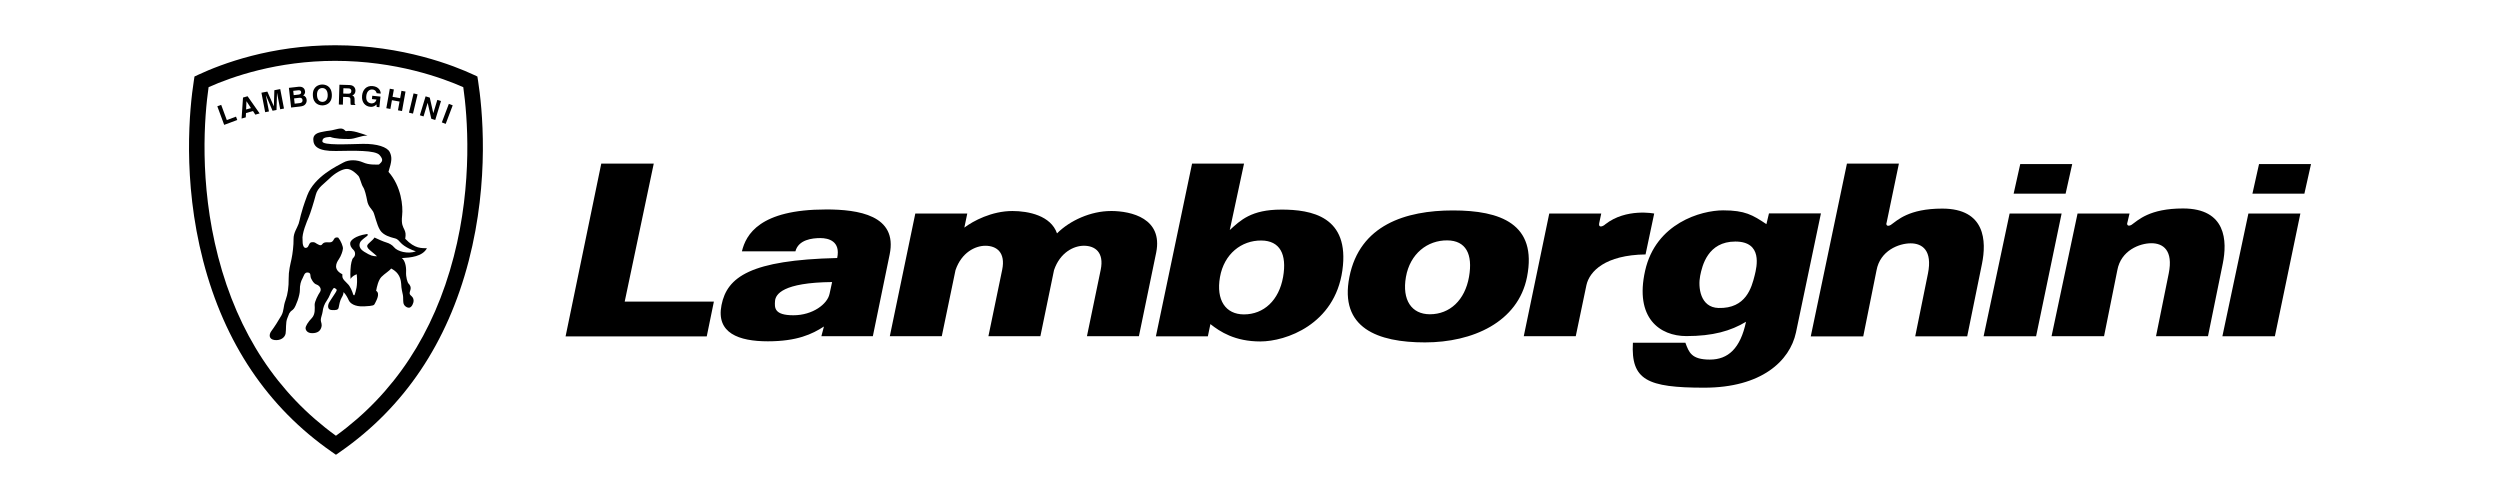 <?xml version="1.0" encoding="UTF-8"?>
<svg id="Layer_2" data-name="Layer 2" xmlns="http://www.w3.org/2000/svg" viewBox="0 0 1500 300">
  <defs>
    <style>
      .cls-1 {
        fill: none;
      }

      .cls-2 {
        fill-rule: evenodd;
      }
    </style>
  </defs>
  <g id="Layer_1-2" data-name="Layer 1">
    <g>
      <g>
        <g>
          <path d="M286.81,48.37l-.38-2.46-2.25-1.06c-11.41-5.32-42.34-17.7-83.09-17.7-38.45,0-67.97,11.09-82.14,17.7l-2.26,1.06-.38,2.46c-2.53,16.28-7.05,59.4,5.58,108.1,12.79,49.31,38.7,87.85,77.02,114.54l2.66,1.85,2.66-1.85c38.31-26.69,64.23-65.22,77.02-114.54,12.63-48.7,8.11-91.82,5.57-108.1ZM272.22,154.12c-11.92,45.94-35.69,82.02-70.66,107.32-34.98-25.3-58.74-61.38-70.66-107.32-11.6-44.73-8.22-84.54-5.75-101.82,14.21-6.34,41.22-15.79,75.94-15.79,36.43,0,64.56,10.33,76.88,15.8,2.46,17.28,5.85,57.09-5.75,101.82Z"/>
          <polygon points="136.08 72.04 132.71 62.91 130.39 63.77 134.51 74.92 142.36 72 141.61 69.98 136.08 72.04"/>
          <path d="M145.81,58.54l-.86,12.59,2.51-.71.13-2.59,4.21-1.19,1.39,2.15,2.59-.73-7.23-10.31-2.75.78ZM147.67,65.69l.2-4.94h.03s2.68,4.12,2.68,4.12l-2.91.82Z"/>
          <polygon points="159.53 57.11 163.53 66.45 165.91 65.99 166.2 55.81 166.24 55.81 168.12 65.56 170.39 65.13 168.14 53.45 164.62 54.13 164.32 63.74 164.29 63.74 160.41 54.95 156.86 55.63 159.1 67.31 161.37 66.87 159.5 57.11 159.53 57.11"/>
          <path d="M179.65,63.96c2.41-.27,3-.76,3.6-1.49.58-.72.84-1.63.74-2.55-.13-1.17-.64-2.28-2.14-2.66.46-.3,1.36-.89,1.17-2.58-.14-1.22-1.08-2.94-3.96-2.62l-5.72.65,1.33,11.81,4.98-.57ZM181.51,59.92c.13,1.2-.49,1.81-1.69,1.94l-3.02.34-.36-3.16,3.13-.36c.89-.1,1.82.2,1.94,1.23ZM178.75,54.18c1.11-.13,1.84.09,1.95,1.06.11.94-.62,1.41-1.59,1.52l-2.89.33-.29-2.59,2.82-.32Z"/>
          <path d="M193.66,63.23c1.57-.06,5.66-.9,5.44-6.48-.22-5.58-4.37-6.09-5.94-6.03-1.57.06-5.66.91-5.44,6.48.22,5.58,4.37,6.09,5.94,6.03ZM193.25,52.82c1.33-.05,3.25.69,3.38,4.02.13,3.32-1.72,4.23-3.05,4.28-1.34.05-3.25-.7-3.38-4.02-.13-3.32,1.72-4.22,3.05-4.28Z"/>
          <path d="M205.86,58.12l2.56.08c1.83.05,1.91.68,1.86,2.31-.04,1.22.04,1.84.19,2.41l2.74.08v-.31c-.51-.22-.5-.65-.44-2.38.07-2.22-.45-2.6-1.41-3.06,1.18-.36,1.88-1.47,1.92-2.77.03-1.03-.47-3.38-3.63-3.47l-5.99-.18-.36,11.89,2.43.07.14-4.65ZM206.02,52.95l3.09.09c1.46.05,1.71.98,1.69,1.61-.04,1.18-.68,1.61-1.96,1.57l-2.9-.09.09-3.18Z"/>
          <path d="M222.04,64.08c2.15.22,3.16-.76,3.86-1.42l.1,1.51,1.64.17.65-6.38-4.93-.51-.2,1.99,2.74.28c-.75,2.34-2.58,2.36-3.12,2.31-1.68-.17-3.35-1.19-3.02-4.42.31-3.03,2.06-4.08,3.82-3.9,1.74.18,2.43,1.75,2.38,2.21l2.46.25c.04-1.64-1.15-4.14-4.77-4.52-3.97-.42-6.07,2.44-6.4,5.67-.42,4.15,1.95,6.46,4.78,6.75Z"/>
          <polygon points="235.16 60.12 239.72 60.94 238.77 66.19 241.21 66.63 243.31 54.93 240.87 54.49 240.08 58.92 235.52 58.1 236.32 53.67 233.88 53.23 231.79 64.93 234.23 65.37 235.16 60.12"/>
          <polygon points="247.8 68.17 250.55 56.62 248.14 56.04 245.38 67.6 247.8 68.17 247.8 68.17"/>
          <polygon points="262.39 59.94 259.99 67.86 259.96 67.85 257.86 58.56 255.36 57.8 251.92 69.17 254.12 69.85 256.58 61.73 256.61 61.75 258.78 71.26 261.15 71.99 264.6 60.62 262.39 59.94 262.39 59.94"/>
          <rect x="262.4" y="67.08" width="11.89" height="2.48" transform="translate(109.56 295.17) rotate(-69.29)"/>
          <path d="M243.15,143.17c.22-1.42.26-2.37.16-3.17-.1-.8-.35-1.44-.71-2.26-.37-.82-.85-1.59-1.17-2.82s-.46-2.95-.15-5.68.18-7.1-.98-11.87c-1.17-4.77-3.36-9.94-7.21-14.26,1.01-3.21,1.57-5.4,1.69-7.18.13-1.61-.19-3.22-.93-4.66-.73-1.53-2.64-2.79-5.42-3.67-2.78-.87-6.45-1.35-10.7-1.28-4.24.07-10.31.34-15.32.27-5.01-.07-8.97-.48-8.99-1.78-.02-1.3.68-1.9,1.62-2.21.94-.31,2.12-.33,3.06-.46,1.42.57,3.43.89,5.53,1.07,2.1.17,4.28.2,6.05.17,1.76-.03,3.4-.53,5.14-1.03,1.73-.5,3.56-1,5.68-1.03-1.78-.57-4.03-1.42-6.34-2.03-2.32-.62-4.67-.99-6.68-.6-.72-.7-1.26-1.22-2.08-1.45s-1.95-.15-3.83.35c-1.88.5-3.06.7-4.06.83-1,.13-1.83.21-3,.46-1.17.26-2.82.46-4.17,1.1-1.35.64-2.39,1.72-2.36,3.73.03,2.01.71,3.78,2.73,5.01,2.03,1.24,5.4,1.96,10.82,1.87,5.42-.08,11.31-.24,16.19.02,4.86.25,8.71.9,10.03,2.42,1.32,1.52,1.69,2.52,1.5,3.35-.19.83-.95,1.49-1.88,2.34-.83.01-2.3.09-4.01-.03-1.73-.11-3.69-.43-5.47-1.23h0c-1.89-.83-3.92-1.27-5.98-1.3-2.09-.02-4.18.39-5.93,1.37-1.75.97-6.08,3.05-10.52,6.31-4.43,3.26-8.96,7.71-11.12,13.42-2.15,5.71-3.21,9.31-3.85,11.8-.64,2.49-.86,3.89-1.31,5.19-.45,1.31-1.23,2.65-1.88,4.14-.66,1.49-1.19,3.12-1.16,5.02.03,1.89-.11,4.11-.35,6.24-.23,2.13-.55,4.18-.88,5.72-.33,1.55-.77,3.32-1.13,5.31-.4,2.16-.6,4.35-.58,6.54.04,2.37-.11,4.73-.42,6.96-.28,2.08-.78,4.12-1.5,6.08-.68,1.79-.89,3.32-1.13,4.78-.24,1.46-.52,2.82-1.32,4.25-.8,1.43-1.9,3.22-2.99,4.93-1.1,1.7-2.19,3.32-3,4.39-.81,1.08-1.21,2.32-.95,3.36.25,1.03,1.15,1.84,2.92,2.05,1.77.21,3.3-.17,4.44-.89,1.14-.73,1.89-1.81,2.11-2.99.22-1.19.19-2.85.26-4.53.06-1.69.21-3.4.78-4.71l.57-1.42.57-1.43c.57-.95.98-1.31,1.39-1.62.41-.3.82-.55,1.39-1.26.58-.72,1.49-2.68,2.26-4.88.76-2.2,1.37-4.64,1.35-6.29-.05-1.36.09-2.73.41-4.06.27-1.1.68-1.99,1.13-2.83.46-.84.74-1.79,1.17-2.5.43-.72,1.01-1.2,2.08-1.1,1.06.1,1.37.63,1.49,1.31.13.68.08,1.51.45,2.21.36.7.73,1.46,1.24,2.14.51.67,1.17,1.26,2.12,1.59.95.34,1.73,1.04,2.12,1.86.43.83.37,1.84-.16,2.61-.58.84-1.38,2.27-2.04,3.73-.66,1.46-1.16,2.94-1.15,3.89.02.95.15,2.36,0,3.84-.15,1.48-.6,3.03-1.76,4.22-1.03,1.04-1.94,2.2-2.72,3.44-.63,1.05-.97,1.94-.96,2.53,0,.59.26,1.36.88,1.97.63.61,1.64,1.07,3.17,1.05s2.7-.34,3.58-.91c.88-.57,1.45-1.41,1.79-2.48s.27-1.84.11-2.52c-.16-.68-.4-1.26-.41-1.97s.21-1.54.46-2.4c.25-.86.53-1.75.64-2.58.24-2.4,1.1-4.69,2.49-6.66.92-1.31,1.44-2.45,1.86-3.46s.77-1.9,1.34-2.74c.58-.84.81-1.26,1.04-1.38.24-.12.47.05,1.07.4.59.35.72.7.6,1.11-.11.42-.46.89-.8,1.49-.35.6-1.04,1.61-1.76,2.69s-1.47,2.21-1.93,3.05c-.46.84-.74,1.9-.58,2.79.16.89.76,1.59,2.06,1.68,1.3.1,2.3.08,3.01-.13.7-.22,1.11-.64,1.22-1.35.11-.71.33-1.84.63-2.97.31-1.13.7-2.26,1.16-2.98.46-.72.75-1.37.91-1.94.14-.45.21-.92.22-1.39.72.7,1.31,1.52,1.83,2.37.52.85.94,1.73,1.31,2.55.37.82,1.2,1.81,2.69,2.56,1.49.75,3.62,1.24,6.56,1.08,2.94-.16,4.42-.31,5.24-.58.82-.28,1-.69,1.34-1.41.34-.71,1.14-2.15,1.53-3.6.39-1.45.37-2.94-.94-3.74.22-1.19.55-2.79,1.05-4.33.51-1.55,1.2-3.03,2.12-4,.93-.96,2.21-1.93,3.35-2.8,1.13-.88,2.12-1.66,2.47-2.26,1.55.8,2.98,1.82,4.05,3.28,1.09,1.46,1.83,3.37,1.99,5.97.02,1.42.22,2.74.44,3.9.22,1.15.47,2.12.6,2.83.13.71.15,1.48.15,2.28.02.8.02,1.62.16,2.45.17.85.65,1.6,1.36,2.11.68.52,1.52.8,2.22.68.7-.13,1.34-.79,1.8-1.62.46-.84.74-1.84.72-2.67.01-.67-.19-1.33-.58-1.88-.34-.47-.75-.82-1.11-1.17s-.6-.64-.67-1.08c-.06-.44.05-1.04.38-1.99s.27-1.78.02-2.45c-.24-.68-.67-1.21-1.03-1.55-.36-.35-.79-1.35-1.1-2.65-.31-1.3-.51-2.89-.42-4.43.09-1.54-.08-3.31-.51-4.84-.44-1.53-1.13-2.82-2.09-3.4,2.71-.16,5.81-.38,8.56-1.2,2.76-.81,5.18-2.21,6.56-4.71-1.53-.09-3.3.05-5.44-.57-2.13-.62-4.63-2-7.63-5.15ZM241.97,151.21c-2.43-.53-4.52-1.59-5.52-2.84-.54-.69-1.29-1.3-2.1-1.79-.82-.49-1.71-.87-2.54-1.1-.84-.22-2.19-.77-3.56-1.35-1.36-.58-2.73-1.22-3.56-1.62-.18.36-.58.84-1.16,1.42-.58.59-1.34,1.28-2.21,2.06-.88.78-1.08,1.41-.99,1.92s.44.93.68,1.28c.24.35,1.33,1.26,2.47,2.21,1.13.95,2.32,1.92,2.73,2.38-1.36-.04-2.26-.1-3.34-.46-1.08-.37-2.35-1.04-4.43-2.31-2.08-1.27-2.72-2.65-2.75-3.82-.04-1.17.54-2.12.89-2.54.35-.42,1.07-1.05,1.8-1.64.73-.59,1.46-1.13,1.8-1.37.35-.24.52-.57.49-.82-.03-.25-.27-.43-.74-.36-3.47.53-5.9,1.48-7.47,2.5-1.58,1.02-2.3,2.09-2.35,2.86-.06.73.08,1.46.4,2.11.4.75.92,1.43,1.55,2,.65.63,1.01,1.5.98,2.41,0,.77-.28,1.51-.79,2.08-.47.48-.67.72-.83,1.08-.15.36-.27.83-.55,1.78-.28.95-.49,2.76-.59,4.68-.11,1.79-.1,3.59.04,5.38.46-.74,1.08-1.37,1.81-1.83.6-.39,1.25-.71,1.92-.95.35,3.63.18,6.19-.15,8.09-.32,1.9-.8,3.13-1.09,4.11h0c-.05.33-.22.45-.44.4-.18-.04-.38-.22-.47-.52-.25-.88-.73-2.15-1.3-3.34-.58-1.19-1.26-2.3-1.92-2.88-1.79-1.75-2.61-2.68-2.97-3.44-.37-.77-.29-1.36-.3-2.42-2.85-1.43-3.76-3.14-3.77-4.75,0-1.61.88-3.14,1.63-4.21.74-1.1,1.33-2.28,1.77-3.53.36-.93.6-1.9.73-2.89.05-.65-.26-1.83-.78-3.08-.52-1.25-1.25-2.57-2.03-3.5-.38-.13-.78-.17-1.18-.11-.53.08-1.11.39-1.51,1.22-.4.84-.89,1.29-1.44,1.52-.54.23-1.13.24-1.72.19-.59-.05-1.3-.09-1.97.03-.68.13-1.32.44-1.78,1.09-.46.66-1.05.69-1.64.51-.59-.18-1.19-.59-1.66-.82-.47-.23-.71-.49-1.08-.68-.37-.19-.88-.3-1.88-.22-1,.07-1.37.79-1.72,1.55-.34.76-.65,1.57-1.53,1.81-.88.25-1.48-.21-1.84-1.11-.37-.89-.51-2.22-.47-3.7-.27-1.83.4-4.62,1.26-7.25.86-2.63,1.92-5.1,2.43-6.29.51-1.19,1.3-3.51,2.1-6.06.8-2.56,1.62-5.35,2.17-7.49.55-2.14,1.83-3.78,3.35-5.29,1.52-1.5,3.3-2.86,4.87-4.42,1.57-1.56,3.49-3.01,5.38-4.06,1.88-1.05,3.73-1.7,5.15-1.66,1.41.04,2.87.81,4.09,1.71.97.73,1.87,1.55,2.69,2.45.48.52.91,1.79,1.36,3.13.45,1.34.91,2.75,1.46,3.57.54.82,1,2.08,1.41,3.56.42,1.59.78,3.19,1.08,4.8.25,1.37.81,2.66,1.63,3.79.68.97,1.4,1.72,1.88,2.54.49.82,1.02,2.79,1.69,4.97.67,2.18,1.47,4.56,2.5,6.2,1.03,1.64,2.67,2.71,4.24,3.42,1.57.72,3.08,1.08,3.85,1.3.78.22,1.29.29,1.85.59.57.29,1.18.82,2.15,1.95,1.29,1.52,3.27,2.78,5.11,3.71,1.38.7,2.81,1.29,4.29,1.77-2.35.89-5.11.91-7.55.38Z"/>
        </g>
        <g>
          <polygon class="cls-2" points="1212.15 98.43 1208.18 116.22 1239.36 116.22 1243.33 98.43 1212.15 98.43"/>
          <polygon class="cls-2" points="1355.42 98.43 1351.45 116.22 1382.63 116.22 1386.61 98.43 1355.42 98.43"/>
          <g>
            <path class="cls-2" d="M929.55,128.14l-15.29,73.59h31.19l6.41-30.67c1.84-8.28,11.31-18.09,35.47-18.4l5.19-24.53s-16.82-3.38-29.34,6.44c-1.23,1.23-4.29,2.45-3.67-.61l1.23-5.83h-31.18s0,0,0,0Z"/>
            <polygon class="cls-2" points="1205.76 128.14 1236.96 128.14 1221.66 201.74 1190.17 201.74 1205.76 128.14"/>
            <polygon class="cls-2" points="1349.03 128.14 1380.22 128.14 1364.93 201.74 1333.44 201.74 1349.03 128.14 1349.03 128.14"/>
            <path class="cls-2" d="M1246.52,128.15l-15.59,73.59h31.5l7.95-39.55c2.13-11.96,13.45-16.25,20.48-16.25s13.15,4.29,10.39,18.09l-7.64,37.71h31.18l8.87-43.54c2.75-13.5,2.16-33.12-23.85-33.12-20.18,0-26.91,7.05-30.88,9.81-2.14,1.23-3.06,0-2.45-1.53l1.23-5.22h-31.18,0Z"/>
            <path class="cls-2" d="M1108.16,98.17l-21.7,103.65h31.49l7.95-39.55c2.14-11.96,13.46-16.26,20.49-16.26s13.14,4.3,10.39,18.09l-7.65,37.72h31.19l8.87-43.54c2.75-13.49,2.14-33.12-23.85-33.12-20.18,0-26.91,7.05-30.89,9.81-2.14,1.23-3.06,0-2.45-1.53l7.34-35.27h-31.18s0,0,0,0Z"/>
            <polygon class="cls-2" points="392.25 98.17 374.82 180.97 428.33 180.97 424.05 201.83 339.35 201.83 360.76 98.17 392.25 98.17 392.25 98.17"/>
            <path class="cls-2" d="M666.57,126.61c-12.03,0-24.61,5.65-32.36,13.42-3.69-10.66-17.06-13.42-26.78-13.42-12.37,0-23.53,5.96-28.82,9.95l1.75-8.43h-31.18l-15.29,73.6h31.18l8.24-39.66c3.6-10.61,11.87-14.61,17.91-14.61,6.73,0,12.23,3.99,10.09,14.41l-8.26,39.86h31.18l8.19-39.66c3.61-10.62,11.87-14.62,17.92-14.62,6.73,0,12.23,3.99,10.09,14.41l-8.26,39.86h31.18l10.39-50.29c3.99-20.24-14.66-24.83-27.19-24.83h0Z"/>
            <path class="cls-2" d="M768.74,125.76c-18.04,0-24.46,6.44-30.88,12.26l8.56-39.86h-31.18l-21.71,103.65h31.18l1.53-7.36c5.81,4.6,14.68,10.42,29.96,10.42s44.64-10.12,49.22-42.62c4.59-32.51-18.65-36.5-36.68-36.5h0ZM769.84,166.24c-2.45,13.89-11.5,22.4-23.5,22.4-10.93-.01-16.79-8.51-14.35-22.4,2.45-13.89,12.9-22.08,24.88-21.93,10.95.13,15.42,8.04,12.98,21.93ZM871.78,126.26c-28.42,0-55.95,8.74-62.14,39.89-6.09,30.67,16.94,39.29,45.36,39.29s55.86-12.05,61.22-39.29c6.26-31.89-16.02-39.89-44.43-39.89h0ZM881.4,166.16c-2.44,13.89-11.49,22.4-23.49,22.4-10.93-.01-16.79-8.51-14.35-22.4,2.44-13.89,12.89-22.08,24.88-21.93,10.94.13,15.41,8.04,12.96,21.93h0ZM495.59,125.68c-39.75,0-48.01,15.03-50.45,25.14h32.1c1.84-7.05,10.09-7.97,14.98-7.97s12.23,1.84,10.09,11.96c-51.97,1.23-66.04,11.35-69.4,28.21-3.36,16.87,10.39,21.77,27.82,21.77s26.6-4.29,33.63-8.89l-1.53,5.82h30.88l10.09-49.06c4.89-23.61-18.96-26.99-38.22-26.99h0ZM497.73,176.28c-1.22,6.13-10.09,12.88-21.7,12.88s-11.31-4.6-11.01-8.58c.31-3.99,4.58-11.04,34.25-11.35l-1.53,7.05h0ZM1061.38,128.05l-1.53,6.44c-8.26-5.52-12.85-8.28-25.99-8.28s-40.36,7.66-46.78,36.18c-6.41,28.52,8.87,39.26,24.76,39.26s26.6-3.07,35.77-8.59c-3.36,15.95-10.7,22.69-21.7,22.69s-12.54-4.29-14.68-10.12h-31.49c-1.23,22.38,8.56,26.98,42.8,26.98s51.36-15.95,55.04-33.12l14.98-71.45h-31.18ZM1052.82,165.16c-1.84,7.36-5.21,20.09-21.71,19.63-11.01-.31-12.38-12.47-11.01-19.32,1.21-6.08,4.59-20.54,21.1-20.54s12.91,15.04,11.62,20.24Z"/>
          </g>
        </g>
      </g>
      <rect class="cls-1" width="1500" height="300"/>
    </g>
  </g>
</svg>